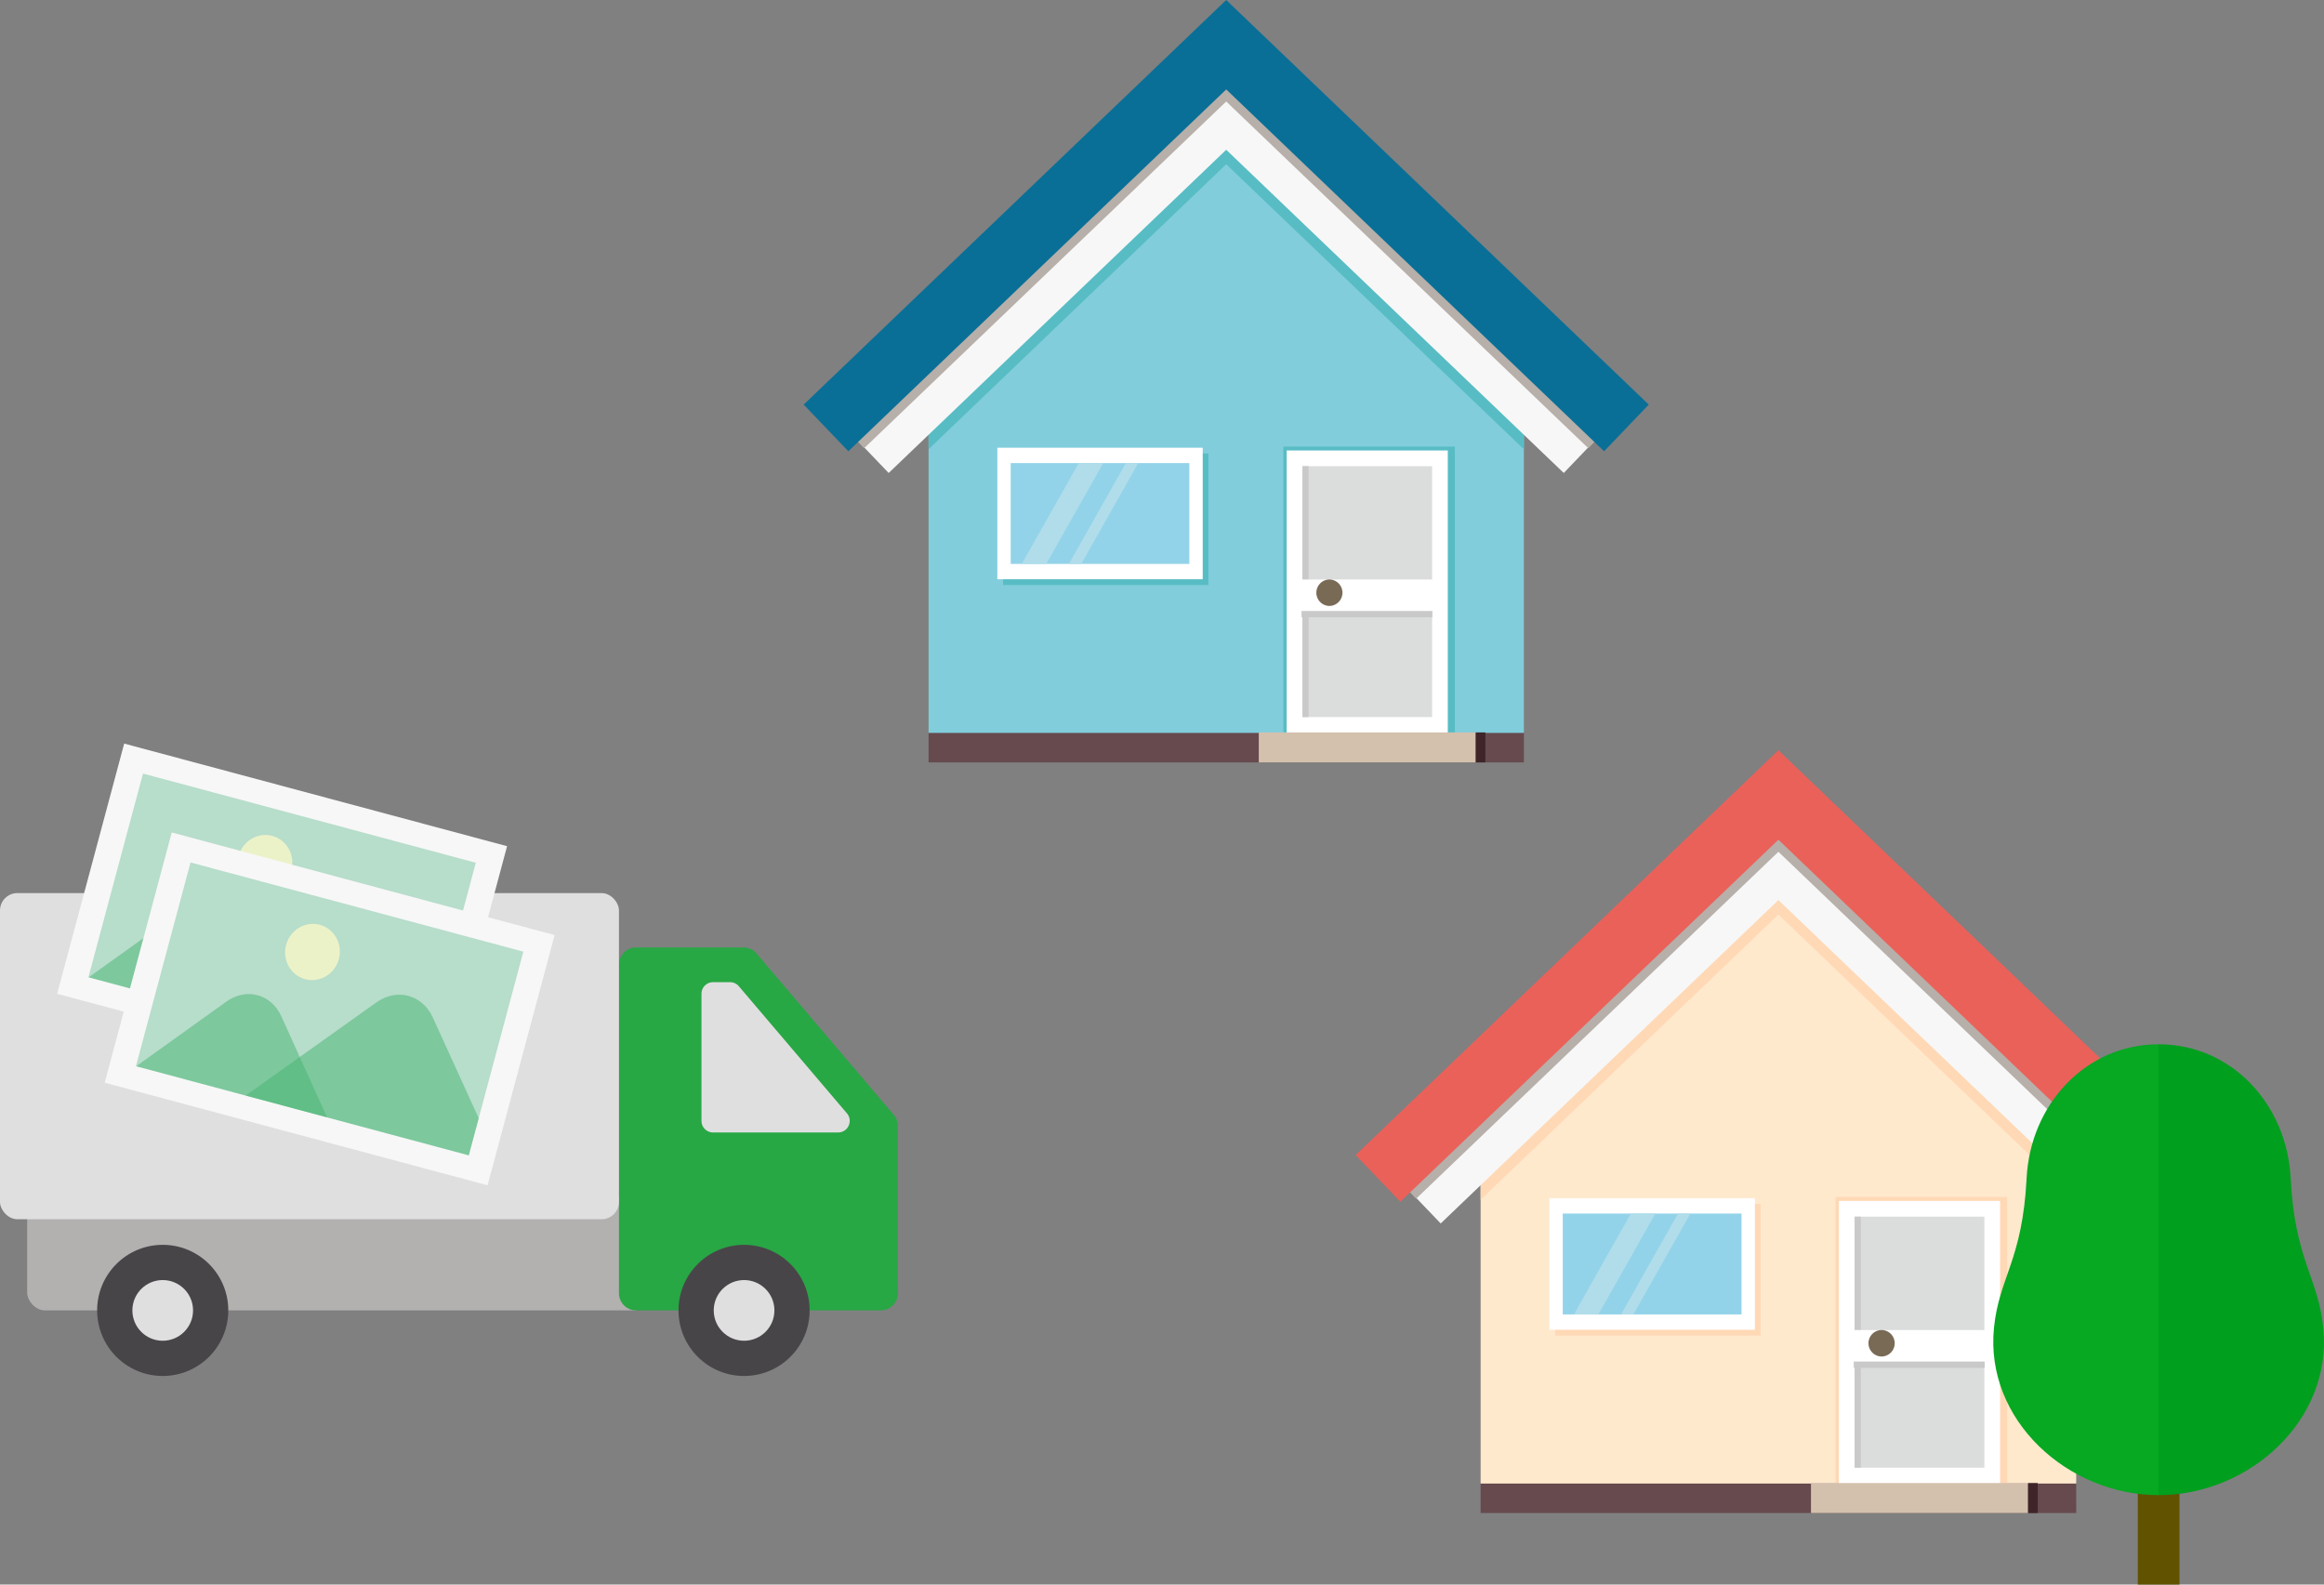 <svg xmlns="http://www.w3.org/2000/svg" width="440" height="300"><rect width="100%" height="100%" fill="#808080" stroke="none"/><path d="M280.323 280.773h112.763v5.681H280.323z" style="fill:#664a4e;stroke-width:0"/><path d="m336.704 156.227 56.381 54.239v70.406H280.323v-70.406l56.381-54.239z" style="fill:#ffe9cd;stroke-width:0"/><path d="M280.323 210.078v17.057l56.381-53.987 56.381 53.987v-17.057l-56.381-53.988-56.381 53.988zM294.432 227.938h38.904v24.912h-38.904z" style="fill:#ffd8b5;stroke-width:0"/><path d="M293.343 226.849h38.907v24.912h-38.907z" style="fill:#fff;stroke-width:0"/><path d="M295.876 229.755h33.844v19.099h-33.844z" style="fill:#93d3e9;stroke-width:0"/><path d="M347.53 226.634h32.488v56.175H347.53z" style="fill:#ffd8b5;stroke-width:0"/><path d="M348.159 227.365h30.516v53.978h-30.516z" style="fill:#fff;stroke-width:0"/><path d="M351.138 230.345h24.56v47.523h-24.56z" style="fill:#dbdcdc;stroke-width:0"/><path d="M351.138 230.345h1.168v47.523h-1.168z" style="fill:#c9c9c9;stroke-width:0"/><path d="M350.967 253.01h24.788v5.962h-24.788z" style="fill:#c9c9c9;stroke-width:0"/><path d="M349.768 251.811h26.843v5.962h-26.843z" style="fill:#fff;stroke-width:0"/><path d="M358.722 254.309c0 1.384-1.122 2.51-2.506 2.51a2.508 2.508 0 0 1 0-5.015 2.505 2.505 0 0 1 2.506 2.505Z" style="fill:#796a56;stroke-width:0"/><path d="m313.402 229.755-10.794 19.1h-4.623l10.794-19.1h4.623zM320.028 229.755l-10.794 19.1h-2.323l10.794-19.1h2.323z" style="fill:#b1ddea;stroke-width:0"/><path d="M342.871 280.773h41.104v5.681h-41.104z" style="fill:#d4c1ad;stroke-width:0"/><path d="M383.975 280.773h1.827v5.681h-1.827z" style="fill:#3f252a;stroke-width:0"/><path d="m409.163 222.732-72.459-69.382-72.459 69.382 8.521 8.899 63.938-61.224 63.939 61.224 8.52-8.899z" style="fill:#f7f7f7;stroke-width:0"/><path d="m414.44 217.399-77.736-74.435-77.736 74.435 9.141 9.546 68.595-65.682 68.595 65.682 9.141-9.546z" style="fill:#b7afa9;stroke-width:0"/><path d="m336.704 142.039-80.04 76.64 8.462 8.837 71.578-68.538 71.579 68.538 8.462-8.837-80.041-76.64z" style="fill:#ea615a;stroke-width:0"/><path d="M404.745 263.921h7.896V300h-7.896z" style="fill:#615200;stroke-width:0"/><path d="M408.692 197.709c13.805 0 24.292 11.372 24.997 25.358.787 15.604 5.228 18.739 6.181 28.367 1.72 17.385-13.959 31.631-31.178 31.631l-7.799-45.961 7.799-39.395Z" style="fill:#009f1e;stroke-width:0"/><path d="M408.692 197.709c-13.806 0-24.292 11.372-24.998 25.358-.787 15.604-5.228 18.739-6.181 28.367-1.72 17.385 13.959 31.631 31.178 31.631v-85.356Z" style="fill:#07a822;stroke-width:0"/><rect width="118.001" height="21.549" x="5.145" y="226.542" rx="3.373" ry="3.373" style="fill:#b3b0b0;stroke-width:0" transform="rotate(-180 64.145 237.317)"/><path d="M120.447 248.092h46.293a3.26 3.26 0 0 0 3.26-3.26v-31.646c0-.774-.275-1.523-.777-2.112l-25.98-30.55a3.262 3.262 0 0 0-2.484-1.148h-20.313a3.26 3.26 0 0 0-3.26 3.26v62.196a3.26 3.26 0 0 0 3.26 3.26Z" style="fill:#28a745;stroke-width:0"/><rect width="117.186" height="61.746" y="169.086" rx="3.287" ry="3.287" style="fill:#e0dfdf;stroke-width:0" transform="rotate(-180 58.593 199.958)"/><circle cx="140.874" cy="248.092" r="12.415" style="fill:#484549;stroke-width:0"/><circle cx="140.874" cy="248.092" r="5.744" style="fill:#e0dfdf;stroke-width:0"/><circle cx="30.806" cy="248.092" r="12.415" style="fill:#484549;stroke-width:0"/><circle cx="30.806" cy="248.092" r="5.744" style="fill:#e0dfdf;stroke-width:0"/><path d="M135.004 185.949h3.21c.643 0 1.254.282 1.671.772l20.467 24.068c1.211 1.424.199 3.614-1.671 3.614h-23.678a2.193 2.193 0 0 1-2.193-2.193v-24.068c0-1.211.982-2.193 2.193-2.193Z" style="fill:#e0dfdf;stroke-width:0"/><path d="M28.892 136.653h49.043v75.048H28.892z" style="fill:#f7f7f7;stroke-width:0" transform="rotate(-75 53.413 174.178)"/><path d="M33.451 141.561h39.923v65.236H33.451z" style="fill:#b7ddcb;stroke-width:0" transform="rotate(-75 53.413 174.18)"/><ellipse cx="50.163" cy="163.405" rx="5.331" ry="5.174" style="fill:#f8f7c7;opacity:.8;stroke-width:0" transform="rotate(-75 50.163 163.405)"/><g style="opacity:.5"><path d="m52.931 194.716-36.135-9.682 17.041-12.216c3.807-2.732 8.513-1.471 10.443 2.798l3.281 7.258 5.369 11.843Z" style="fill:#44b36f;stroke-width:0"/></g><g style="opacity:.5"><path d="m81.632 194.889-1.879 7.014-42.23-11.316 10.6-7.564 14.097-10.047c3.91-2.805 8.759-1.506 10.742 2.878l8.67 19.033Z" style="fill:#44b36f;stroke-width:0"/></g><path d="M37.892 153.483h49.043v75.048H37.892z" style="fill:#f7f7f7;stroke-width:0" transform="rotate(-75 62.414 191.007)"/><path d="M42.452 158.391h39.923v65.236H42.452z" style="fill:#b7ddcb;stroke-width:0" transform="rotate(-75 62.413 191.01)"/><ellipse cx="59.164" cy="180.234" rx="5.331" ry="5.174" style="fill:#f8f7c7;opacity:.8;stroke-width:0" transform="rotate(-75 59.164 180.234)"/><g style="opacity:.5"><path d="m61.931 211.546-36.135-9.682 17.041-12.216c3.807-2.732 8.513-1.471 10.443 2.798l3.281 7.258 5.369 11.843Z" style="fill:#44b36f;stroke-width:0"/></g><g style="opacity:.5"><path d="m90.633 211.718-1.879 7.014-42.23-11.316 10.6-7.564 14.097-10.047c3.91-2.805 8.759-1.506 10.742 2.878l8.67 19.033Z" style="fill:#44b36f;stroke-width:0"/></g><path d="M175.806 138.664h112.705v5.678H175.806z" style="fill:#664a4e;stroke-width:0"/><path d="m232.158 14.181 56.353 54.212v70.37H175.806v-70.37l56.352-54.212z" style="fill:#81cddc;stroke-width:0"/><path d="M175.806 68.004v17.049l56.352-53.96 56.353 53.96V68.004l-56.353-53.96-56.352 53.96zM189.908 85.856h38.884v24.899h-38.884z" style="fill:#58bcc4;stroke-width:0"/><path d="M188.82 84.768h38.887v24.899H188.82z" style="fill:#fff;stroke-width:0"/><path d="M191.351 87.672h33.827v19.09h-33.827z" style="fill:#93d3e9;stroke-width:0"/><path d="M242.979 84.552h32.471v56.147h-32.471z" style="fill:#58bcc4;stroke-width:0"/><path d="M243.607 85.283h30.501v53.951h-30.501z" style="fill:#fff;stroke-width:0"/><path d="M246.585 88.262h24.548v47.499h-24.548z" style="fill:#dbdcdc;stroke-width:0"/><path d="M246.585 88.262h1.167v47.499h-1.167z" style="fill:#c9c9c9;stroke-width:0"/><path d="M246.414 110.915h24.776v5.959h-24.776z" style="fill:#c9c9c9;stroke-width:0"/><path d="M245.216 109.716h26.83v5.959h-26.83z" style="fill:#fff;stroke-width:0"/><path d="M254.166 112.213c0 1.384-1.121 2.508-2.505 2.508a2.507 2.507 0 0 1 0-5.012 2.504 2.504 0 0 1 2.505 2.504Z" style="fill:#796a56;stroke-width:0"/><path d="m208.868 87.672-10.789 19.09h-4.619l10.788-19.09h4.62zM215.491 87.672l-10.788 19.09h-2.323l10.789-19.09h2.322z" style="fill:#b1ddea;stroke-width:0"/><path d="M238.322 138.664h41.083v5.678h-41.083z" style="fill:#d4c1ad;stroke-width:0"/><path d="M279.405 138.664h1.826v5.678h-1.826z" style="fill:#3f252a;stroke-width:0"/><path d="m304.581 80.653-72.423-69.348-72.422 69.348 8.517 8.894 63.905-61.193 63.907 61.193 8.516-8.894z" style="fill:#f7f7f7;stroke-width:0"/><path d="M309.855 75.322 232.158.924l-77.696 74.398 9.136 9.542 68.56-65.649 68.561 65.649 9.136-9.542z" style="fill:#b7afa9;stroke-width:0"/><path d="m232.158 0-80 76.601 8.458 8.833 71.542-68.503 71.543 68.503 8.457-8.833-80-76.601z" style="fill:#096f97;stroke-width:0"/></svg>